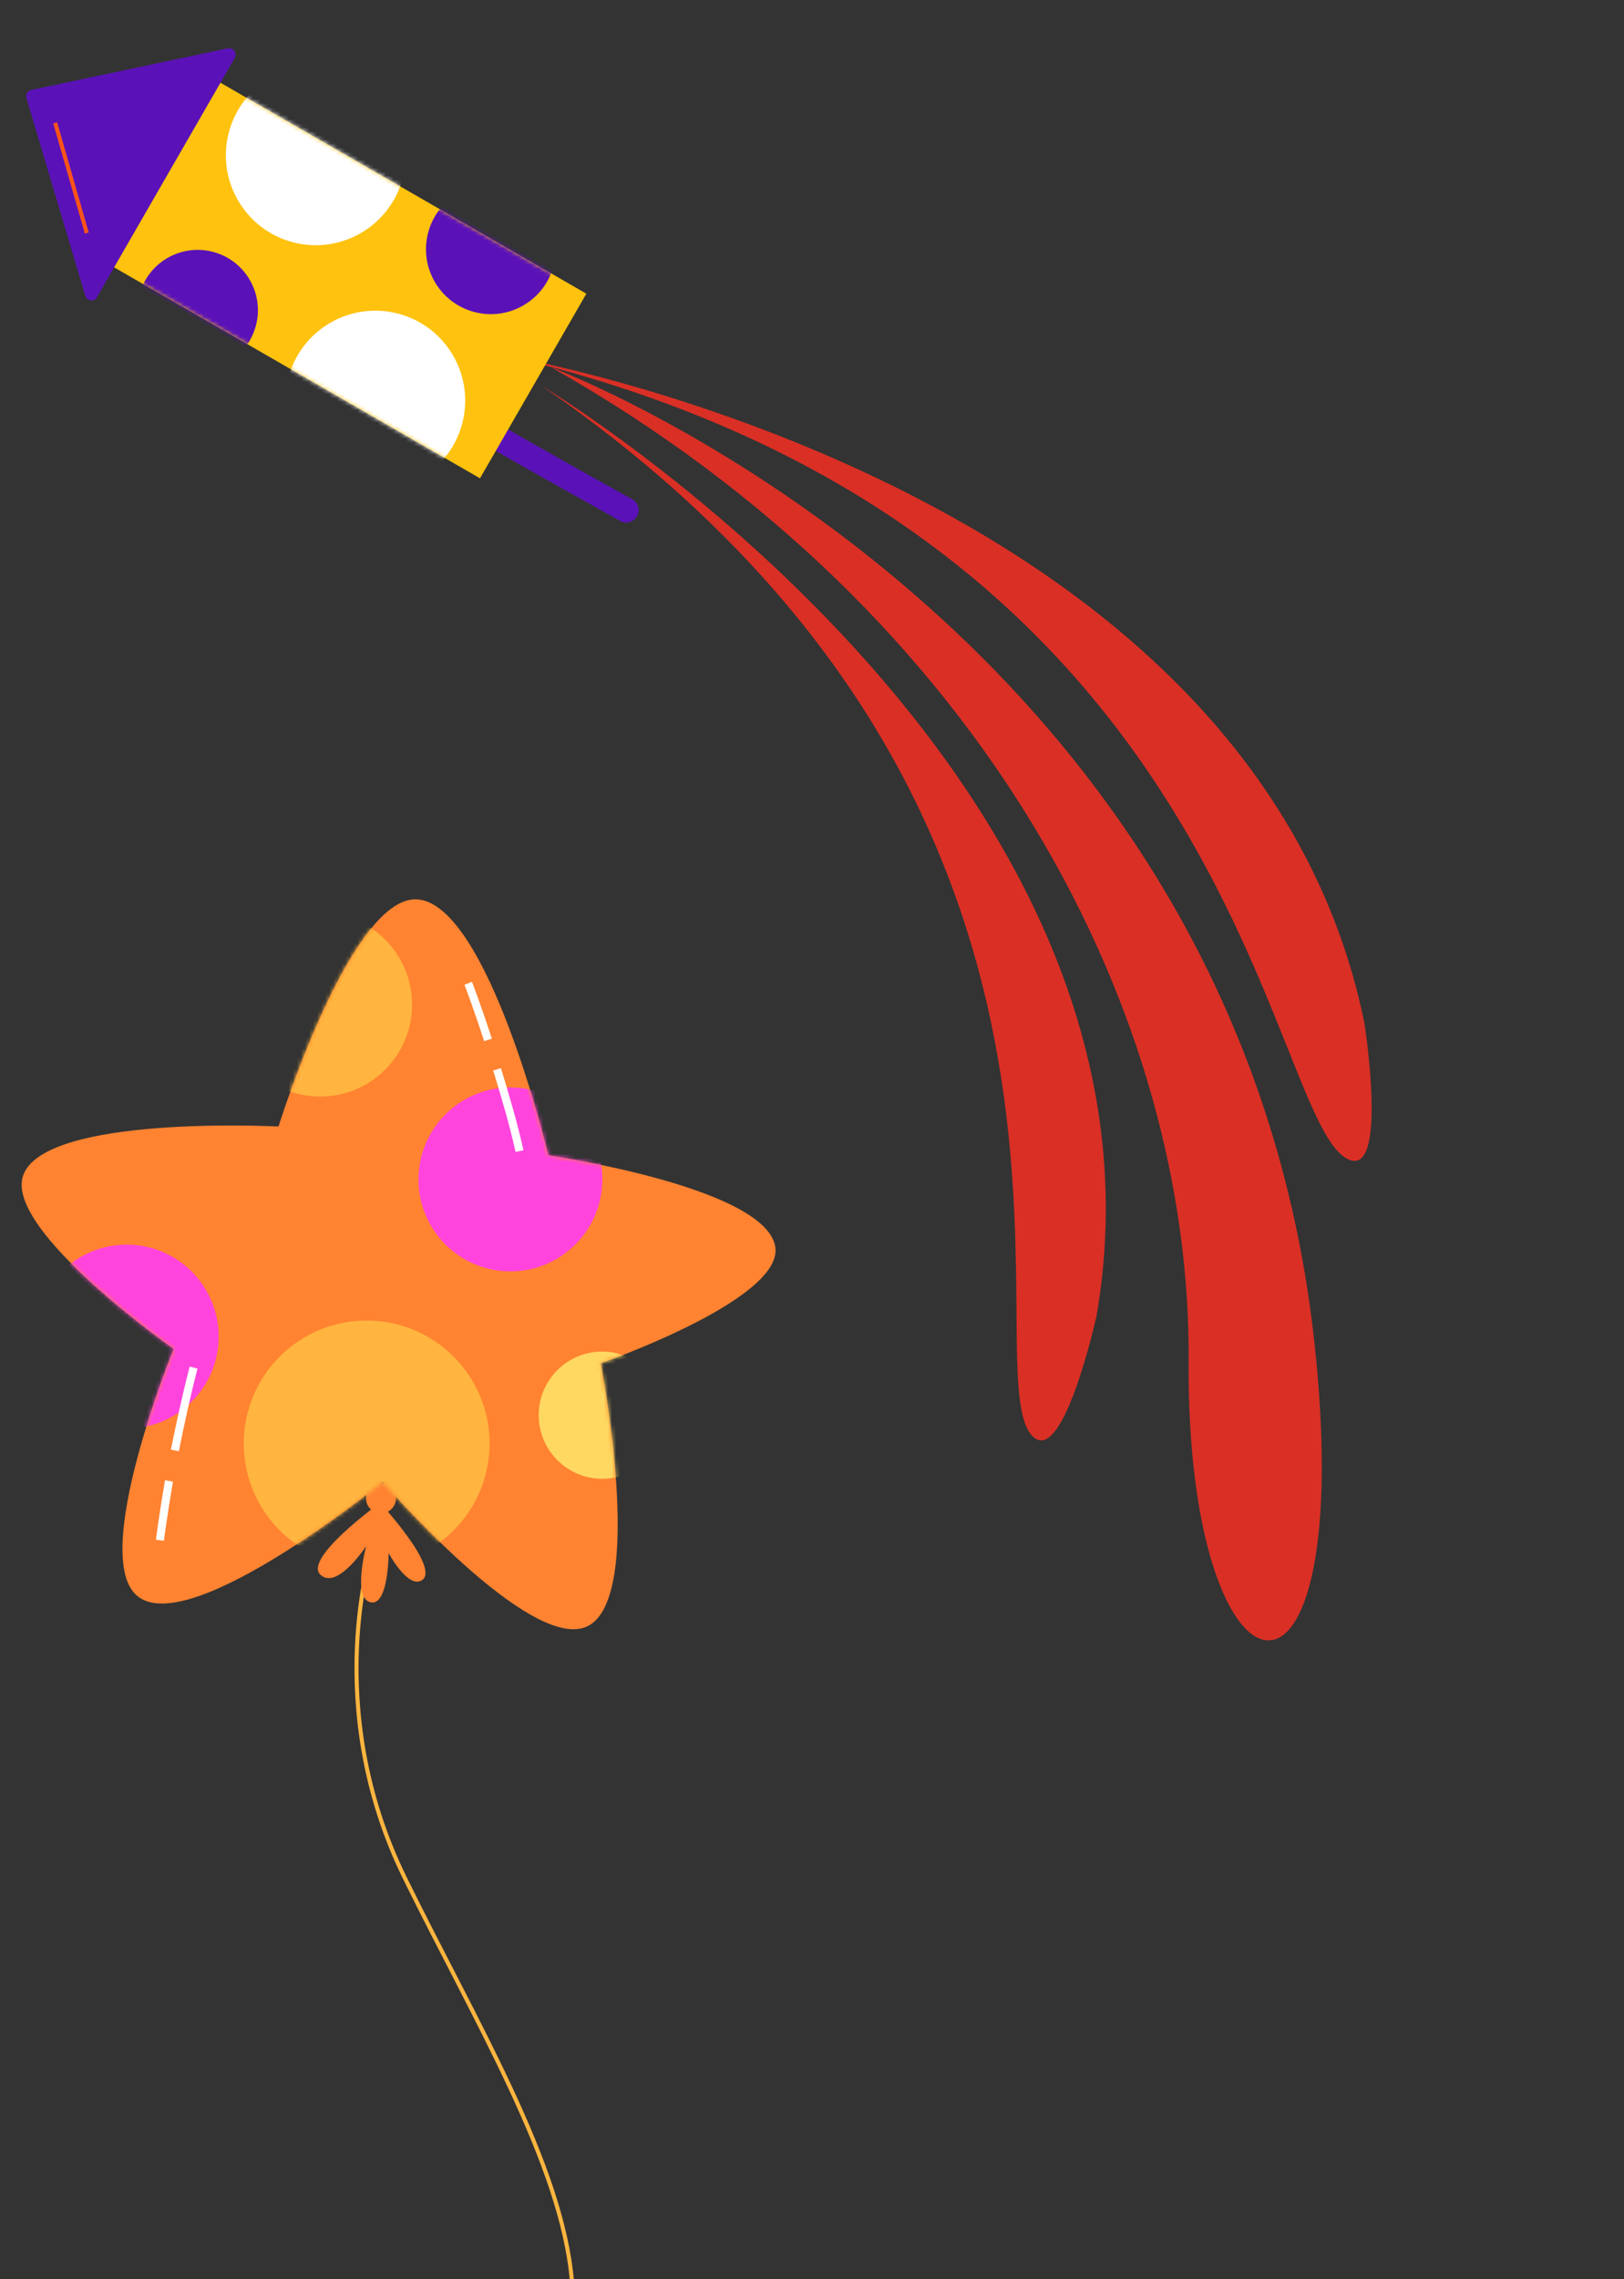 <svg xmlns="http://www.w3.org/2000/svg" width="402" height="564" fill="none"><rect width="100%" height="100%" fill="#333333" stroke="none"/><g clip-path="url(#a)"><path fill="#DA2F25" d="M134.102 95.475s160.505 96.089 137.338 230.094c0 0-8.507 38.694-16.209 29.405-14.472-17.668 31.021-154.8-121.129-259.499"/><path fill="#DA2F25" d="M125.629 88.073s184.973 31.329 212.136 165.202c0 0 6.142 39.253-4.448 33.374-20.114-11.337-27.561-156.116-207.688-198.576"/><path fill="#DA2F25" d="M136.398 90.858s169.057 63.039 188.877 240.505c11.389 102.624-31.695 94.37-31.049 5.35.655-84.695-49.339-184.538-157.828-245.855"/><path fill="#5A12B8" d="M154.423 129.266c-.366-.099-.61-.165-.943-.386-20.936-11.691-46.423-25.923-48.101-27.949-1.111-1.217-.982-3.147.236-4.258s3.025-1.015 4.169.08c2.599 2.013 29.962 17.539 46.713 26.787a3.05 3.05 0 0 1 1.239 4.134c-.73 1.243-2.059 1.8-3.313 1.592"/><path fill="#FFC20E" d="M52.362 19.199 26.035 64.878l92.782 53.475 26.327-45.68z"/><mask id="b" width="120" height="100" x="26" y="19" maskUnits="userSpaceOnUse" style="mask-type:luminance"><path fill="#fff" d="M52.362 19.199 26.035 64.878l92.782 53.475 26.327-45.679z"/></mask><g mask="url(#b)"><path fill="#5A12B8" d="M117.309 77.179c8.56 2.316 17.377-2.745 19.694-11.305 2.316-8.56-2.745-17.376-11.305-19.693-8.56-2.316-17.377 2.745-19.693 11.305s2.745 17.376 11.304 19.693M45.028 91.148c7.953 2.152 16.145-2.55 18.298-10.504S60.776 64.5 52.822 62.348s-16.145 2.55-18.297 10.503 2.55 16.146 10.503 18.298"/><path fill="#fff" d="M87.092 120.605c11.862 3.21 24.081-3.804 27.291-15.666s-3.804-24.081-15.666-27.291-24.081 3.803-27.291 15.666 3.803 24.081 15.666 27.291M72.35 59.902c11.862 3.21 24.08-3.803 27.29-15.666s-3.803-24.08-15.665-27.291c-11.863-3.21-24.081 3.804-27.291 15.666s3.803 24.081 15.666 27.291"/></g><path fill="#5A12B8" d="M23.997 73.536 58.078 14.39c.73-1.244-.315-2.705-1.7-2.425L7.751 22.25c-.986.257-1.495 1.167-1.205 2.032l14.545 48.86c.401 1.419 2.298 1.67 2.905.394"/><path stroke="#FF5319" stroke-miterlimit="10" d="m13.664 30.4 7.816 27.262"/><path stroke="#FFB53F" stroke-miterlimit="10" d="M92.224 382.848s-12.963 39.153 7.936 81.745c17.46 35.582 38.889 70.767 41.402 99.735"/><path fill="#FF8331" d="M94.076 371.869s-18.915 13.625-14.814 17.725 11.375-7.01 11.375-7.01-3.439 12.83 1.058 13.888c4.498 1.058 4.498-12.169 4.498-12.169s4.762 8.862 8.201 6.746c4.761-2.91-10.318-19.18-10.318-19.18"/><path fill="#FF8331" d="M97.967 371.325a3.704 3.704 0 1 0-7.319-1.14 3.704 3.704 0 0 0 7.32 1.14"/><path fill="#FF8331" d="M5.712 290.918c-4.63 13.492 37.302 42.856 37.302 42.856s-21.296 52.116-8.73 61.375c13.36 9.921 60.449-28.438 60.449-28.438s36.64 42.46 50.661 35.714c14.682-7.143 3.307-65.079 3.307-65.079s44.444-15.476 43.253-28.439c-1.455-15.079-56.216-23.016-56.216-23.016s-14.947-62.698-32.672-63.359c-16.402-.529-34.127 56.216-34.127 56.216s-58.068-3.042-63.227 12.17"/><mask id="c" width="187" height="182" x="5" y="222" maskUnits="userSpaceOnUse" style="mask-type:luminance"><path fill="#fff" d="M5.705 290.918c-4.63 13.491 37.3 42.856 37.3 42.856s-21.295 52.116-8.73 61.375c13.36 9.921 60.45-28.439 60.45-28.439s36.64 42.46 50.661 35.714c14.682-7.142 3.307-65.078 3.307-65.078s44.444-15.476 43.253-28.439c-1.455-15.079-56.216-23.016-56.216-23.016s-14.947-62.698-32.672-63.359c-16.402-.529-34.126 56.216-34.126 56.216s-58.069-3.042-63.227 12.17"/></mask><g mask="url(#c)"><path fill="#F4D" d="M31.368 353.483c12.565 0 22.751-10.186 22.751-22.751s-10.186-22.751-22.75-22.751c-12.566 0-22.752 10.186-22.752 22.751s10.186 22.751 22.751 22.751"/><path fill="#FFB53F" d="M79.251 271.341c12.565 0 22.751-10.186 22.751-22.751s-10.186-22.751-22.75-22.751c-12.566 0-22.752 10.186-22.752 22.751s10.186 22.751 22.751 22.751"/><path fill="#F4D" d="M126.341 314.595c12.565 0 22.751-10.186 22.751-22.752s-10.186-22.751-22.751-22.751-22.751 10.186-22.751 22.751 10.186 22.752 22.751 22.752"/><path fill="#FFB53F" d="M90.763 387.61c16.802 0 30.423-13.621 30.423-30.423s-13.621-30.423-30.423-30.423-30.423 13.621-30.423 30.423 13.62 30.423 30.423 30.423"/><path fill="#FFD861" d="M149.092 365.917c8.693 0 15.741-7.047 15.741-15.741s-7.048-15.74-15.741-15.74-15.74 7.047-15.74 15.74 7.047 15.741 15.74 15.741"/></g><path stroke="#fff" stroke-miterlimit="10" stroke-width="2" d="M123.043 264.595c1.984 6.481 4.1 13.624 5.555 20.238M115.902 243.299s2.249 5.82 4.894 14.021M43.29 358.906c1.322-6.613 2.91-13.888 4.629-20.502M39.582 381.128s.794-6.217 2.249-14.682"/></g><defs><clipPath id="a"><path fill="#fff" d="M0 0h402v564H0z"/></clipPath></defs></svg>